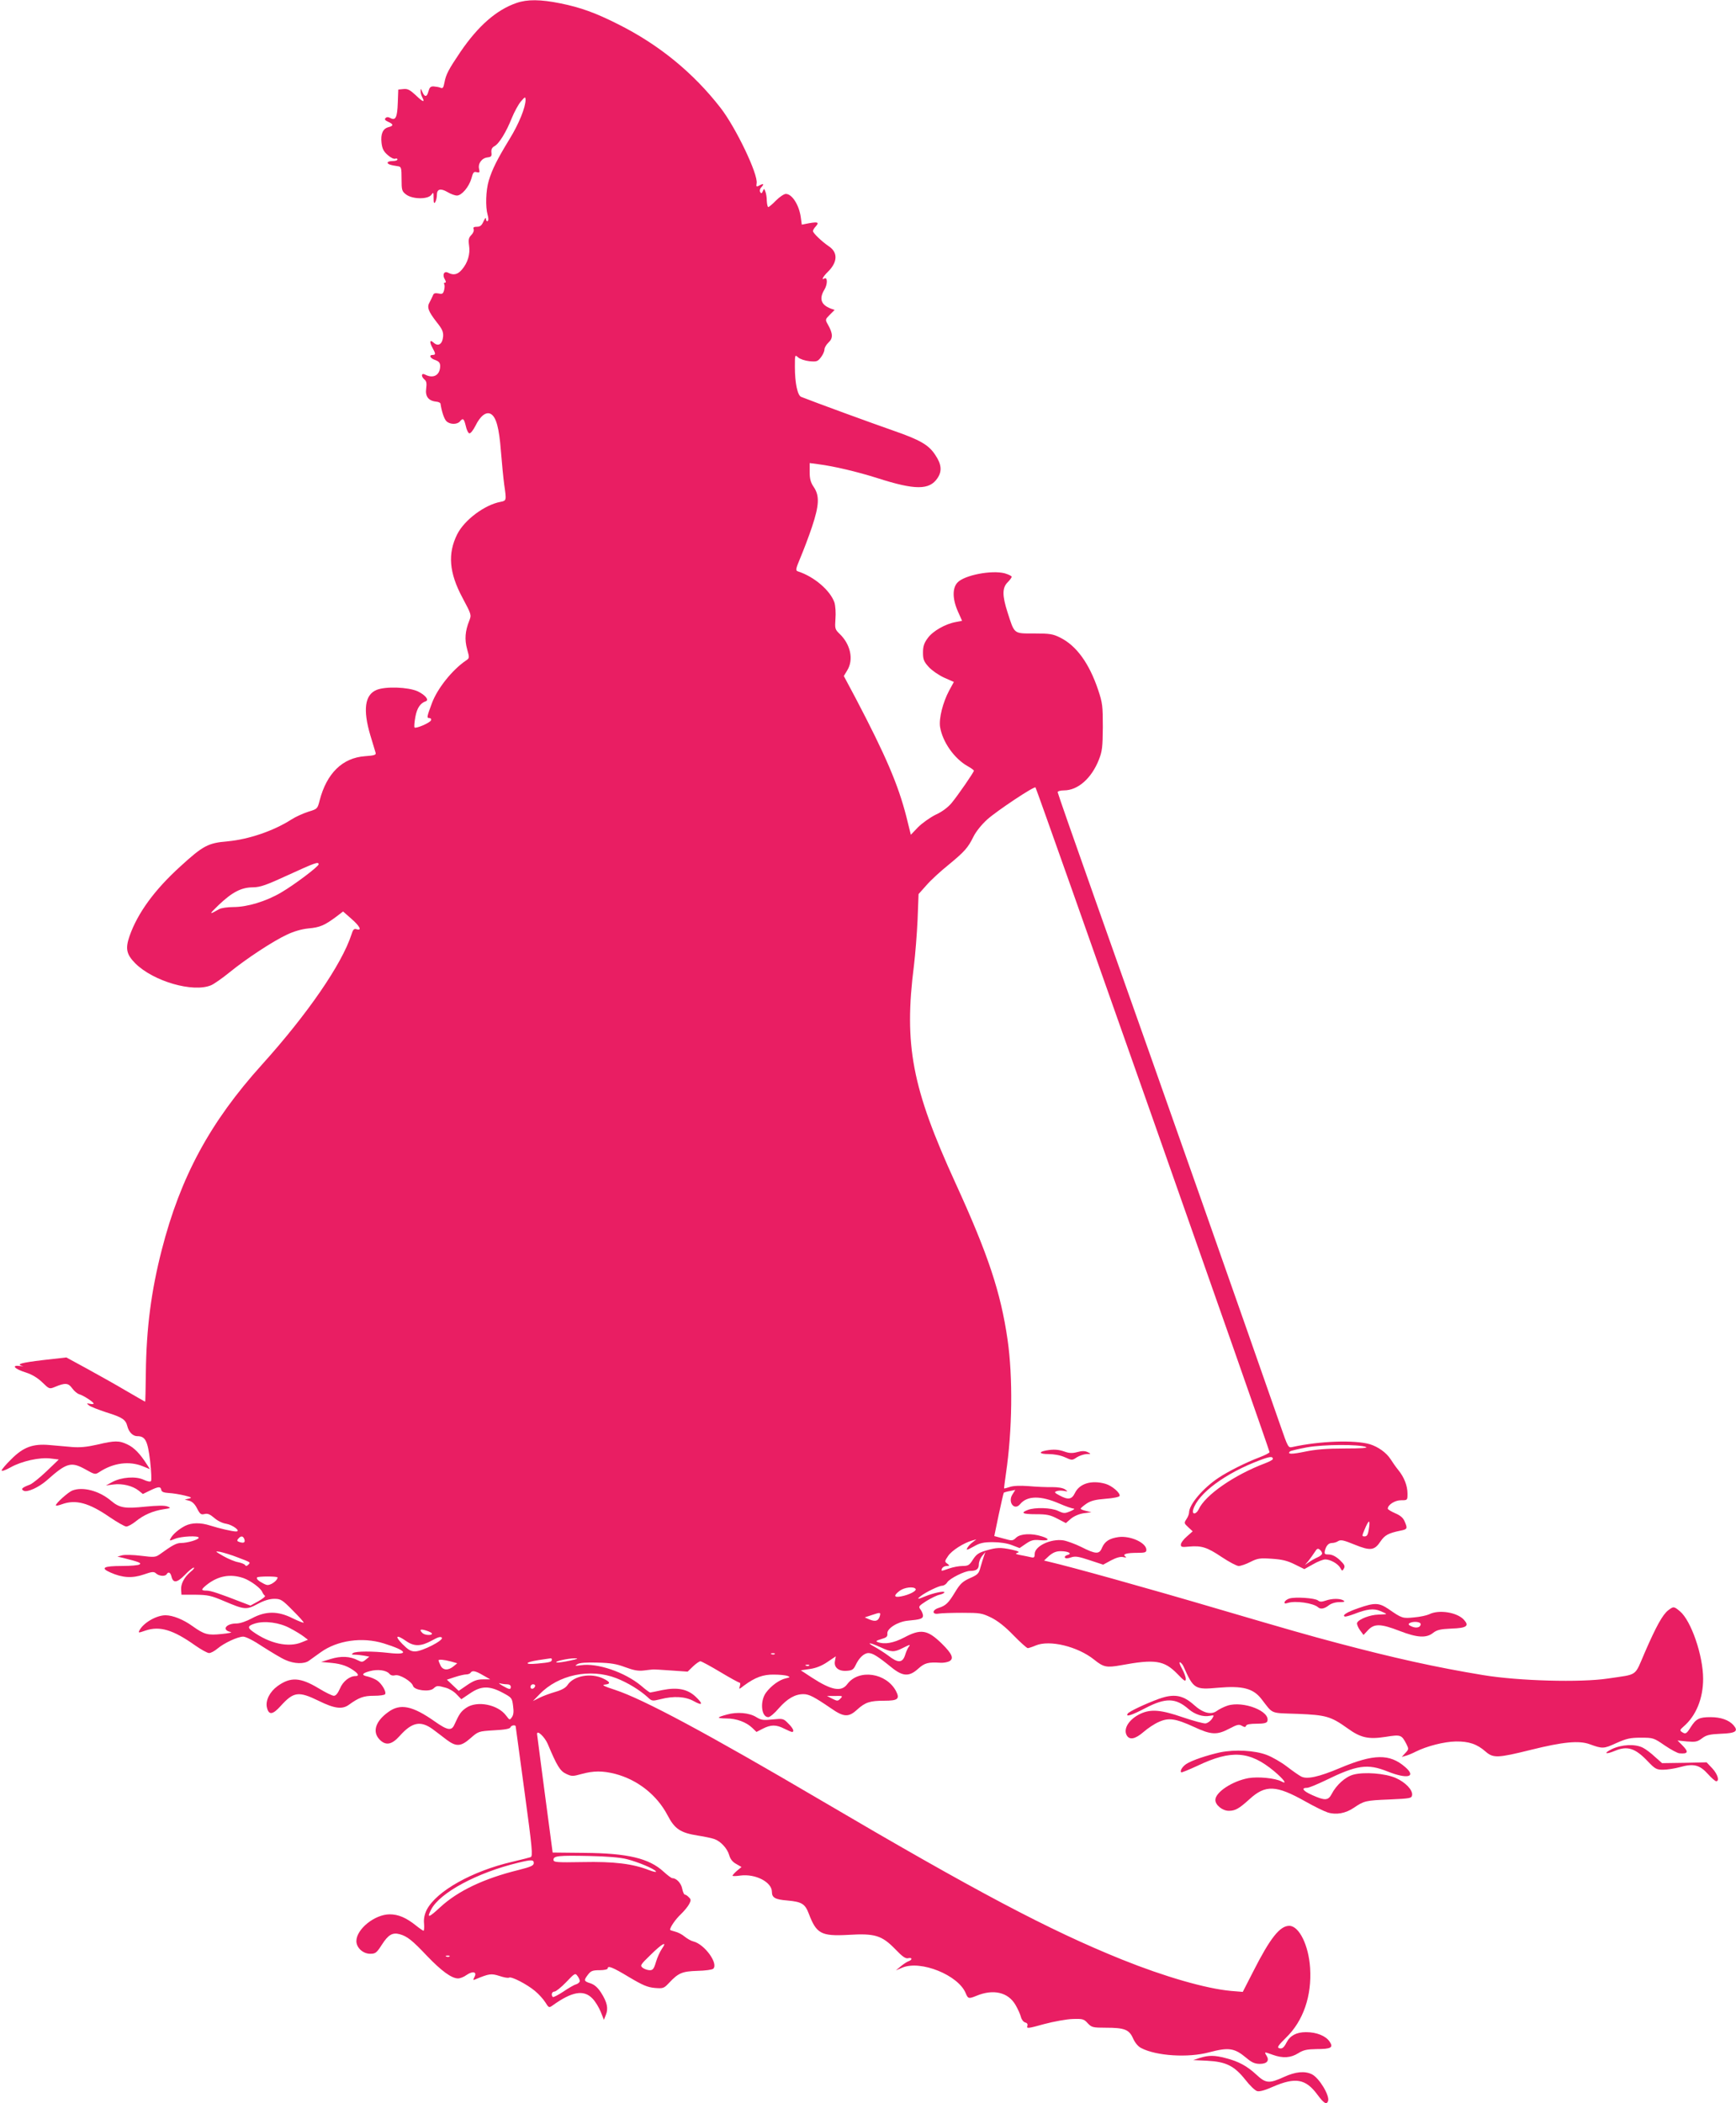 <?xml version="1.0" standalone="no"?>
<!DOCTYPE svg PUBLIC "-//W3C//DTD SVG 20010904//EN"
 "http://www.w3.org/TR/2001/REC-SVG-20010904/DTD/svg10.dtd">
<svg version="1.0" xmlns="http://www.w3.org/2000/svg"
 width="1057pt" height="1280pt" viewBox="0 0 1057 1280"
 preserveAspectRatio="xMidYMid meet">
<g transform="translate(0,1280) scale(0.1,-0.1)"
fill="#e91e63" stroke="none">
<path d="M3145 12782 c-122 -42 -233 -139 -341 -297 -73 -108 -89 -138 -98
-188 -6 -31 -10 -37 -24 -31 -9 4 -28 7 -41 8 -20 1 -26 -6 -33 -32 -9 -35
-24 -34 -38 2 -7 18 -9 18 -9 3 -1 -10 4 -27 10 -39 18 -34 4 -30 -40 13 -35
32 -49 40 -75 37 l-31 -3 -3 -80 c-3 -89 -13 -110 -44 -94 -14 8 -23 8 -31 0
-7 -7 -2 -14 16 -22 34 -15 34 -25 2 -33 -34 -9 -48 -41 -42 -95 4 -35 12 -52
37 -74 18 -16 38 -26 46 -23 8 3 14 1 14 -4 0 -6 -13 -10 -30 -10 -16 0 -30
-4 -30 -10 0 -9 17 -15 65 -22 18 -3 20 -11 20 -77 0 -69 2 -75 28 -95 39 -29
132 -30 153 -2 13 18 14 17 14 -20 0 -29 3 -35 10 -24 5 8 10 28 10 43 0 37
22 43 65 18 20 -12 45 -21 57 -21 29 0 73 52 88 103 10 38 15 44 32 39 18 -4
20 -2 15 20 -8 32 16 66 51 70 23 3 27 7 24 30 -2 19 4 30 18 38 29 15 73 88
106 171 15 37 40 83 55 101 26 30 28 31 29 11 0 -46 -40 -146 -98 -240 -75
-123 -105 -183 -126 -252 -18 -61 -21 -159 -7 -208 6 -20 6 -35 0 -38 -5 -4
-9 2 -10 12 0 12 -6 6 -15 -14 -11 -25 -20 -33 -40 -33 -19 0 -25 -4 -20 -15
3 -9 -3 -24 -14 -35 -16 -16 -19 -28 -14 -64 8 -52 -8 -105 -43 -146 -26 -31
-51 -37 -84 -20 -25 14 -38 -13 -20 -41 7 -13 8 -19 0 -19 -5 0 -8 -4 -4 -10
3 -5 3 -21 -1 -36 -6 -22 -11 -25 -34 -20 -21 4 -30 1 -34 -12 -4 -9 -13 -28
-20 -41 -18 -30 -9 -55 44 -123 33 -41 40 -58 38 -86 -4 -46 -29 -63 -57 -38
-25 23 -28 5 -6 -34 18 -32 18 -40 0 -40 -26 0 -16 -21 15 -31 22 -8 30 -17
30 -36 0 -56 -41 -79 -91 -53 -24 13 -27 -11 -4 -30 12 -10 14 -24 10 -54 -7
-47 13 -75 59 -80 15 -1 27 -7 28 -12 7 -48 22 -92 35 -106 20 -22 66 -23 83
-3 19 23 25 18 36 -27 5 -23 14 -43 21 -45 7 -3 24 18 38 46 30 61 65 87 93
72 33 -18 51 -84 62 -227 6 -75 15 -166 20 -203 14 -97 14 -98 -22 -105 -97
-18 -220 -110 -264 -197 -59 -118 -50 -234 32 -387 55 -103 55 -104 41 -140
-25 -63 -29 -113 -13 -172 15 -54 15 -55 -7 -70 -83 -56 -174 -170 -207 -259
-31 -83 -33 -91 -16 -91 9 0 13 -6 10 -14 -6 -15 -92 -52 -100 -43 -3 3 -1 31
5 64 10 54 30 84 63 95 23 8 -3 39 -49 61 -58 26 -197 31 -251 8 -71 -30 -83
-121 -37 -276 15 -49 29 -97 32 -106 4 -13 -7 -17 -65 -21 -137 -10 -233 -104
-276 -270 -13 -50 -13 -51 -69 -68 -31 -10 -78 -31 -104 -48 -108 -69 -259
-120 -386 -132 -120 -10 -150 -26 -288 -152 -159 -144 -261 -285 -310 -424
-27 -78 -19 -112 35 -167 110 -109 351 -179 461 -133 19 8 70 44 113 79 102
83 265 190 349 229 42 20 90 34 132 38 69 6 98 19 168 71 l42 32 50 -44 c52
-45 67 -75 32 -64 -15 5 -22 -2 -31 -32 -59 -182 -269 -486 -545 -792 -316
-350 -496 -683 -610 -1127 -64 -249 -94 -476 -97 -752 -1 -94 -3 -172 -4 -172
-2 0 -54 30 -116 66 -62 37 -170 97 -239 135 l-125 68 -142 -16 c-132 -16
-167 -25 -125 -36 10 -2 3 -2 -16 0 -54 7 -33 -18 35 -39 40 -13 73 -33 102
-61 41 -40 43 -41 75 -28 64 27 83 25 106 -7 12 -17 32 -34 44 -37 26 -8 87
-47 87 -57 0 -3 -10 -4 -23 -1 -20 4 -21 3 -5 -10 10 -8 57 -26 105 -42 97
-30 118 -44 128 -83 9 -37 34 -62 60 -62 50 0 64 -27 79 -150 7 -63 10 -119 5
-124 -4 -5 -24 -1 -45 9 -47 22 -134 16 -190 -14 l-39 -21 46 6 c54 7 116 -8
153 -37 l26 -21 43 21 c52 25 65 26 69 4 2 -12 15 -17 46 -19 23 -1 66 -8 95
-15 45 -11 48 -14 27 -19 l-25 -6 27 -7 c19 -5 35 -21 48 -47 18 -35 24 -39
45 -34 19 5 33 -1 59 -23 19 -17 50 -33 73 -36 41 -7 93 -47 60 -47 -22 0
-100 18 -157 36 -59 19 -113 18 -153 -2 -37 -19 -75 -51 -88 -76 -9 -16 -7
-16 26 -3 37 16 145 21 145 7 0 -12 -69 -32 -107 -32 -28 0 -53 -13 -130 -69
-26 -18 -34 -19 -114 -9 -48 6 -99 7 -115 3 l-29 -8 35 -8 c99 -25 113 -31 99
-40 -8 -5 -54 -9 -104 -9 -116 0 -136 -12 -72 -40 72 -32 132 -36 202 -12 52
18 62 19 76 6 18 -16 55 -19 64 -4 10 17 23 11 29 -14 10 -42 34 -39 81 9 24
25 48 45 55 45 6 0 -2 -12 -20 -26 -39 -33 -60 -74 -57 -110 l2 -29 85 0 c76
-1 95 -5 175 -39 125 -53 135 -54 204 -17 39 21 73 31 101 31 39 0 48 -5 112
-70 39 -39 69 -72 67 -75 -3 -2 -33 10 -68 27 -89 45 -164 44 -246 0 -35 -19
-73 -32 -95 -32 -65 0 -92 -40 -35 -52 11 -3 -14 -8 -55 -12 -86 -9 -106 -3
-178 48 -55 40 -120 66 -164 66 -55 0 -134 -45 -159 -92 -8 -16 -6 -16 37 -1
87 29 168 5 303 -91 36 -25 74 -46 84 -46 11 0 33 12 51 27 40 34 124 73 157
73 16 0 65 -25 120 -62 52 -33 113 -70 137 -80 53 -24 115 -26 144 -4 13 9 45
32 71 51 102 73 253 94 383 54 145 -45 159 -73 29 -58 -96 11 -197 11 -215 -1
-12 -8 -9 -10 11 -10 15 0 40 -3 57 -6 l31 -6 -22 -18 c-19 -16 -25 -16 -48
-4 -48 25 -103 27 -165 8 l-59 -18 65 -6 c61 -6 102 -21 143 -53 21 -17 22
-27 2 -27 -36 0 -77 -32 -95 -76 -13 -29 -25 -44 -37 -44 -10 0 -51 20 -92 45
-113 68 -172 71 -251 14 -47 -34 -74 -87 -65 -129 11 -49 35 -47 85 9 78 86
108 90 231 30 95 -47 143 -53 183 -24 62 45 91 55 153 55 34 0 65 4 68 10 9
14 -21 65 -50 84 -14 9 -39 19 -55 23 -42 8 -37 20 12 33 48 13 100 6 119 -16
8 -10 21 -13 36 -9 27 6 99 -37 108 -65 8 -27 99 -38 124 -16 21 19 24 19 75
5 22 -6 52 -24 67 -41 l28 -29 52 35 c68 47 118 48 199 5 56 -30 58 -32 64
-80 5 -35 3 -55 -7 -69 -13 -19 -14 -19 -35 9 -50 68 -177 93 -243 48 -32 -22
-42 -36 -72 -102 -17 -40 -42 -36 -120 19 -135 95 -210 111 -283 57 -77 -55
-98 -119 -54 -166 38 -40 75 -34 124 21 74 83 126 94 199 42 24 -18 64 -48 87
-66 58 -43 86 -42 145 10 48 42 49 42 143 48 63 3 97 9 100 18 4 13 32 17 32
5 1 -5 25 -183 54 -398 47 -346 51 -391 37 -397 -9 -3 -59 -16 -111 -28 -246
-57 -463 -179 -522 -293 -13 -27 -19 -54 -16 -83 2 -24 0 -44 -3 -44 -3 0 -24
14 -45 31 -61 49 -109 69 -161 69 -91 0 -203 -90 -203 -163 0 -40 40 -77 84
-77 32 0 39 5 71 55 39 61 65 76 109 64 46 -13 76 -37 166 -132 88 -92 150
-137 189 -137 13 0 36 9 52 21 38 26 65 19 48 -12 -10 -20 -9 -21 7 -14 82 34
95 36 145 20 27 -9 53 -14 59 -10 14 8 106 -39 157 -81 23 -19 51 -50 63 -69
21 -34 23 -35 44 -20 118 85 190 98 243 43 18 -18 40 -55 51 -82 l19 -48 12
30 c16 39 8 77 -29 135 -20 31 -39 48 -64 57 -42 13 -43 18 -15 54 17 22 28
26 70 26 27 0 49 5 49 10 0 20 29 9 130 -52 84 -50 113 -62 157 -66 50 -4 55
-3 86 30 58 62 81 71 174 74 47 1 90 7 96 13 32 32 -53 149 -121 166 -14 3
-38 17 -54 30 -15 13 -41 26 -58 30 -16 4 -30 9 -30 11 0 16 33 64 65 94 20
19 43 47 51 62 12 23 12 29 -2 42 -8 9 -19 16 -24 16 -5 0 -12 16 -16 35 -6
34 -35 65 -60 65 -6 0 -30 18 -54 40 -88 81 -219 112 -480 114 l-195 2 -47
354 c-26 195 -47 361 -48 368 0 26 47 -19 65 -61 56 -133 75 -165 112 -182 34
-16 40 -16 94 -1 73 20 128 20 204 1 137 -36 254 -128 319 -251 44 -85 79
-108 187 -125 40 -6 85 -16 99 -21 39 -14 79 -58 90 -98 7 -24 20 -41 42 -53
l33 -19 -28 -23 c-15 -13 -27 -27 -27 -30 0 -3 21 -3 48 1 92 12 192 -40 192
-99 0 -36 20 -47 96 -53 86 -8 106 -20 129 -81 46 -121 75 -137 240 -128 162
10 204 -3 286 -87 44 -46 63 -59 79 -55 24 6 27 -9 3 -18 -10 -3 -31 -17 -48
-31 l-30 -25 40 17 c112 46 340 -46 385 -156 14 -34 18 -35 65 -16 103 43 193
22 238 -55 14 -24 29 -57 33 -73 4 -16 15 -31 26 -34 12 -3 17 -10 13 -22 -5
-16 5 -15 102 12 60 16 138 30 174 31 61 2 69 0 92 -26 24 -25 31 -27 110 -27
114 0 142 -11 166 -65 12 -27 31 -50 50 -59 92 -48 285 -60 412 -26 121 32
155 27 228 -34 33 -28 52 -36 82 -36 44 0 60 20 40 51 -14 23 -14 23 39 4 61
-22 109 -19 155 10 32 20 54 24 110 25 90 0 105 9 81 45 -23 35 -79 58 -144
58 -58 0 -97 -21 -118 -62 -17 -34 -29 -42 -47 -35 -12 4 -3 18 44 64 105 102
157 255 146 424 -9 138 -67 256 -127 256 -57 0 -116 -74 -220 -279 l-63 -123
-73 6 c-151 14 -402 86 -663 191 -444 179 -890 415 -1831 968 -696 409 -1082
616 -1255 673 -68 22 -83 30 -62 32 37 4 34 16 -10 37 -75 36 -180 17 -217
-39 -11 -17 -35 -31 -74 -42 -31 -9 -75 -25 -97 -36 l-40 -20 40 41 c114 119
308 160 468 98 69 -27 141 -71 190 -115 26 -25 29 -25 78 -13 81 21 152 17
204 -12 54 -30 58 -17 10 28 -49 46 -110 58 -201 40 -38 -8 -72 -15 -75 -15
-4 0 -29 18 -55 41 -100 83 -267 140 -367 125 -36 -5 -39 -4 -22 6 13 9 54 12
122 10 81 -2 117 -8 170 -28 51 -19 79 -24 113 -20 25 3 50 6 55 6 6 1 55 -2
111 -6 l101 -7 33 32 c18 17 38 31 45 31 6 0 60 -29 120 -65 60 -36 113 -65
118 -65 5 0 5 -10 2 -21 -7 -21 -6 -21 26 4 67 49 115 67 181 66 35 0 72 -4
83 -8 18 -7 16 -9 -11 -15 -39 -9 -88 -44 -120 -87 -38 -52 -29 -149 14 -149
10 0 39 24 64 54 52 59 99 86 150 86 34 0 65 -16 169 -87 76 -53 106 -55 157
-8 51 46 79 55 167 55 82 0 95 11 71 58 -59 112 -227 137 -297 43 -36 -49 -96
-38 -216 40 l-67 44 55 8 c36 5 72 19 106 42 l52 35 -5 -28 c-8 -39 22 -64 72
-60 32 2 41 8 53 33 21 46 52 75 79 75 25 0 55 -18 140 -87 69 -56 108 -58
163 -8 39 35 61 41 136 36 17 -1 41 3 53 9 30 16 18 45 -46 108 -86 84 -127
91 -228 37 -65 -34 -121 -44 -162 -28 -14 5 -8 9 22 18 31 9 39 15 37 33 -4
31 63 73 124 79 77 7 93 12 93 31 0 9 -7 26 -15 37 -14 18 -12 21 36 52 28 17
64 35 80 38 16 4 29 10 29 15 0 10 -69 -5 -117 -25 -45 -19 -53 -19 -28 1 32
25 113 64 132 64 10 0 24 9 31 21 15 23 106 69 139 69 38 0 53 11 53 40 0 15
9 38 20 51 l20 24 -9 -25 c-5 -14 -14 -44 -21 -68 -10 -38 -16 -45 -64 -66
-44 -20 -59 -33 -90 -84 -41 -68 -57 -83 -100 -97 -42 -13 -42 -42 -1 -35 17
3 82 5 145 5 107 0 119 -2 175 -29 40 -20 85 -55 136 -108 42 -43 81 -78 87
-78 5 0 27 7 48 16 85 36 256 -6 356 -86 57 -46 75 -50 164 -34 206 38 262 30
342 -52 44 -46 52 -50 52 -31 0 12 -11 41 -24 64 -13 23 -18 39 -11 37 7 -3
17 -15 22 -27 60 -136 69 -141 210 -128 149 13 214 -4 264 -69 73 -94 49 -84
221 -90 171 -7 201 -15 303 -88 80 -58 127 -68 231 -52 94 15 98 13 128 -45
14 -28 14 -31 -7 -53 l-22 -24 25 7 c14 4 41 15 60 25 68 34 174 61 245 62 79
1 129 -16 181 -62 46 -40 74 -39 275 11 197 49 294 58 359 34 77 -28 85 -28
161 7 63 28 85 33 150 33 75 0 78 -1 145 -47 38 -26 78 -47 89 -48 54 -5 59 8
17 50 l-28 28 58 -6 c52 -4 63 -2 91 19 26 20 47 25 115 28 92 3 109 16 76 53
-28 31 -77 48 -139 48 -69 0 -88 -10 -120 -60 -27 -43 -32 -45 -55 -30 -13 9
-11 14 11 33 76 65 119 171 119 290 0 142 -73 354 -141 411 -37 31 -39 31 -72
6 -34 -27 -73 -97 -142 -256 -65 -150 -38 -131 -225 -159 -166 -25 -543 -15
-760 21 -286 47 -543 104 -890 196 -170 45 -303 83 -715 204 -455 134 -905
259 -1039 290 l-29 7 31 29 c24 20 43 28 70 28 47 0 73 -15 42 -23 -12 -3 -19
-10 -16 -16 4 -6 17 -6 37 1 26 9 45 6 114 -17 l82 -27 48 26 c32 17 58 24 74
20 18 -4 22 -3 13 4 -20 14 8 22 74 22 46 0 54 3 54 18 0 43 -96 87 -169 78
-56 -8 -84 -26 -101 -65 -16 -41 -38 -40 -125 4 -38 19 -88 37 -111 41 -76 11
-174 -35 -174 -83 0 -21 -4 -24 -22 -20 -13 3 -41 9 -63 13 -31 6 -36 9 -20
14 15 5 7 10 -33 19 -70 15 -94 14 -158 -5 -45 -13 -59 -23 -80 -55 -21 -34
-29 -39 -63 -39 -21 0 -58 -7 -81 -15 -52 -18 -51 -18 -44 0 4 8 16 15 28 15
19 1 20 2 4 14 -17 12 -17 15 5 47 22 33 94 79 147 94 l25 7 -22 -17 c-13 -9
-27 -24 -33 -35 -8 -16 -3 -14 38 8 38 22 60 27 117 27 43 0 88 -7 116 -18
l47 -18 38 26 c32 22 47 26 87 22 56 -5 62 7 11 23 -61 20 -130 17 -156 -7
-22 -21 -25 -21 -78 -6 l-56 15 27 130 c15 71 29 131 31 134 3 2 19 7 37 10
l33 7 -17 -27 c-31 -47 11 -102 46 -60 43 52 124 54 241 3 36 -16 75 -29 85
-30 10 0 1 -7 -20 -16 -34 -14 -40 -14 -74 2 -41 20 -142 23 -185 6 -47 -18
-31 -26 50 -26 65 0 86 -4 130 -27 l52 -27 31 27 c20 16 50 29 78 33 l46 6
-32 8 c-18 4 -33 10 -33 14 0 3 16 17 35 30 27 18 54 25 117 30 45 3 83 11 85
17 6 18 -47 63 -86 74 -85 24 -158 2 -186 -56 -19 -40 -42 -43 -95 -14 -29 15
-32 20 -17 25 9 4 30 5 44 2 26 -5 27 -4 8 9 -13 9 -42 14 -80 14 -33 -1 -97
2 -142 6 -52 4 -94 2 -114 -5 -18 -6 -33 -10 -35 -9 -1 2 4 42 11 90 39 263
43 585 10 815 -42 289 -118 518 -318 955 -264 577 -314 837 -252 1323 8 66 18
191 22 277 l6 157 49 55 c26 30 85 84 131 121 101 83 121 106 154 173 16 32
49 73 84 105 58 52 286 204 294 195 8 -8 1425 -4030 1425 -4045 0 -5 -28 -19
-62 -32 -82 -31 -191 -86 -248 -124 -95 -63 -180 -163 -180 -212 0 -9 -7 -27
-16 -40 -15 -23 -15 -25 11 -49 l27 -25 -36 -32 c-20 -17 -36 -39 -36 -49 0
-15 7 -16 49 -12 77 7 111 -4 199 -63 45 -30 92 -55 104 -55 13 0 45 11 72 25
44 22 58 24 130 19 62 -4 95 -12 139 -34 l59 -29 52 29 c29 17 63 30 75 30 31
0 78 -26 92 -52 11 -20 12 -20 22 -3 8 15 3 24 -26 52 -24 22 -47 33 -66 33
-25 0 -28 3 -24 23 8 32 23 47 44 47 11 0 28 5 38 12 15 9 33 5 99 -22 96 -39
121 -36 158 20 26 38 48 50 121 65 42 8 44 13 27 53 -9 24 -26 39 -59 53 -25
11 -45 23 -45 28 0 23 43 51 80 51 40 0 40 0 40 40 0 48 -20 100 -56 144 -14
17 -35 47 -47 66 -26 40 -75 75 -126 91 -93 27 -305 20 -472 -17 -25 -6 -27
-2 -72 128 -242 694 -667 1902 -1131 3210 -124 350 -226 642 -226 647 0 6 17
11 38 11 85 0 168 73 213 187 20 51 23 76 24 198 0 128 -2 147 -28 225 -55
164 -133 271 -232 320 -44 22 -63 25 -158 25 -126 0 -119 -6 -162 128 -33 102
-33 150 0 183 14 14 25 29 25 34 0 5 -19 14 -42 21 -80 21 -246 -11 -288 -56
-32 -34 -31 -101 3 -177 l25 -56 -36 -7 c-65 -11 -142 -55 -173 -98 -23 -31
-29 -51 -29 -88 0 -42 5 -55 35 -88 19 -21 61 -50 94 -65 l59 -26 -29 -53
c-38 -71 -63 -170 -55 -221 15 -91 86 -192 167 -238 22 -12 39 -25 39 -28 0
-9 -95 -147 -136 -197 -22 -26 -57 -53 -97 -71 -34 -17 -82 -51 -107 -76 l-44
-46 -27 109 c-50 196 -126 373 -309 722 l-72 135 21 35 c40 65 20 158 -47 222
-28 27 -29 32 -25 91 3 36 0 78 -6 99 -25 73 -123 158 -223 190 -15 5 -13 15
16 84 18 43 50 126 70 186 44 132 47 190 11 243 -19 28 -25 50 -25 91 l0 55
53 -7 c95 -12 238 -46 361 -85 228 -73 315 -73 364 0 29 42 25 85 -13 141 -40
62 -93 92 -257 149 -121 42 -472 170 -560 205 -22 9 -38 85 -38 182 0 75 0 76
20 58 11 -10 41 -20 68 -23 44 -4 51 -2 70 23 12 15 22 37 22 48 0 11 11 30
25 43 28 26 27 54 -4 109 -17 30 -17 31 12 60 l29 29 -23 8 c-60 23 -73 60
-39 116 20 33 19 79 -1 67 -20 -13 -7 13 20 39 61 59 65 119 8 157 -44 30 -97
81 -97 93 0 5 7 18 17 28 22 25 14 29 -39 20 l-46 -9 -6 44 c-10 75 -53 143
-91 143 -11 0 -38 -18 -60 -40 -21 -22 -43 -40 -47 -40 -4 0 -8 17 -9 38 0 20
-4 46 -9 57 -7 19 -8 19 -15 2 -6 -14 -10 -16 -16 -6 -5 8 -2 21 8 31 18 20
11 23 -16 8 -15 -8 -17 -6 -14 14 11 53 -126 339 -219 459 -166 214 -376 386
-627 511 -135 68 -226 101 -350 126 -120 24 -200 25 -266 2z m-1205 -5242 c0
-13 -148 -125 -229 -172 -90 -53 -205 -88 -289 -88 -37 0 -77 -6 -88 -13 -63
-36 -63 -33 -3 25 83 79 139 108 210 108 45 1 79 13 214 75 162 74 185 83 185
65z m6377 -3546 c14 -6 -31 -9 -130 -9 -109 0 -177 -6 -240 -19 -82 -17 -111
-17 -93 1 4 4 51 15 104 25 102 18 316 19 359 2z m-567 -73 c0 -5 -21 -16 -47
-26 -188 -71 -365 -193 -405 -281 -15 -31 -42 -33 -33 -1 29 98 196 222 407
301 60 23 78 24 78 7z m584 -430 c-5 -31 -11 -41 -25 -41 -17 0 -17 2 -2 38
28 68 38 69 27 3z m-6847 -56 c8 -21 -1 -28 -27 -20 -17 5 -19 10 -9 21 15 18
28 18 36 -1z m6563 -89 c0 -6 -12 -17 -27 -23 -16 -7 -39 -20 -53 -30 l-25
-17 21 24 c11 14 28 38 38 53 14 23 20 26 32 16 8 -6 14 -17 14 -23z m-6605
-23 c84 -32 82 -30 66 -46 -8 -8 -14 -9 -19 -1 -4 6 -23 13 -42 17 -19 3 -60
20 -90 37 -52 30 -53 31 -20 26 19 -4 67 -18 105 -33z m38 -127 c44 -16 106
-62 114 -85 4 -9 11 -19 16 -22 5 -4 -13 -18 -39 -33 l-49 -27 -55 21 c-136
53 -187 70 -212 70 -35 0 -35 6 -1 34 70 56 145 70 226 42z m207 4 c0 -11 -16
-28 -37 -39 -18 -9 -28 -9 -45 0 -34 17 -48 30 -43 39 5 8 125 8 125 0z m3885
-70 c7 -12 -40 -36 -88 -45 -45 -9 -48 5 -9 34 28 21 86 28 97 11z m-219 -168
c-9 -27 -26 -32 -61 -18 l-30 13 45 15 c51 17 54 17 46 -10z m-3590 -71 c33
-17 70 -40 84 -51 l25 -19 -37 -15 c-80 -34 -196 -9 -299 65 -34 24 -31 35 14
49 59 18 149 6 213 -29z m864 -33 c0 -12 -44 -10 -58 4 -21 21 -13 26 23 15
19 -6 35 -14 35 -19z m-157 -45 c49 -34 90 -33 156 3 36 20 53 26 61 18 15
-15 -119 -84 -163 -84 -26 0 -42 10 -77 45 -49 50 -37 60 23 18z m2889 -38
c64 -30 82 -31 133 -5 46 23 51 24 38 8 -6 -7 -16 -30 -22 -50 -16 -49 -43
-50 -102 -4 -24 18 -62 42 -84 54 -56 30 -28 27 37 -3z m-645 -41 c-3 -3 -12
-4 -19 -1 -8 3 -5 6 6 6 11 1 17 -2 13 -5z m-1357 -34 c0 -14 -12 -17 -87 -24
-84 -8 -80 8 5 21 37 5 70 11 75 11 4 1 7 -3 7 -8z m110 -6 c-36 -8 -72 -13
-80 -11 -21 5 67 25 110 25 26 0 18 -4 -30 -14z m-725 -5 l39 -11 -23 -19
c-33 -27 -65 -24 -79 6 -7 14 -12 28 -12 30 0 8 33 5 75 -6z m2182 -25 c-3 -3
-12 -4 -19 -1 -8 3 -5 6 6 6 11 1 17 -2 13 -5z m-1986 -59 l44 -25 -45 0 c-35
0 -56 -8 -96 -35 l-51 -35 -36 34 -36 34 49 16 c27 9 58 16 69 16 11 0 23 5
26 10 10 16 30 12 76 -15z m145 -55 c15 0 24 -6 24 -15 0 -19 -8 -18 -50 6
-19 11 -27 18 -17 15 10 -3 30 -6 43 -6z m172 -12 c-6 -18 -28 -21 -28 -4 0 9
7 16 16 16 9 0 14 -5 12 -12z m1859 -75 c-15 -16 -19 -16 -49 -1 l-33 17 50 0
c46 1 48 0 32 -16z m-1301 -977 c71 -18 168 -59 178 -75 4 -6 -15 -2 -42 8
-99 39 -213 53 -404 49 -162 -3 -178 -1 -178 14 0 24 30 27 220 23 103 -2 188
-9 226 -19z m-566 -24 c0 -15 -17 -23 -92 -42 -212 -52 -371 -128 -478 -227
-70 -65 -83 -68 -55 -14 53 103 281 225 530 285 82 20 95 19 95 -2z m780 -522
c-11 -16 -28 -52 -36 -80 -12 -41 -19 -50 -37 -50 -13 0 -32 6 -43 14 -18 14
-16 18 48 80 70 69 104 87 68 36z m-1293 -46 c-3 -3 -12 -4 -19 -1 -8 3 -5 6
6 6 11 1 17 -2 13 -5z m793 -150 c0 -7 -10 -16 -22 -20 -13 -3 -48 -24 -79
-45 -32 -21 -60 -35 -63 -32 -12 12 -6 33 10 33 9 0 41 26 71 57 52 55 56 57
69 38 8 -10 14 -24 14 -31z"/>
<path d="M590 4008 c-62 -14 -104 -18 -152 -14 -38 3 -99 9 -137 12 -101 9
-160 -13 -233 -87 -32 -31 -58 -62 -58 -68 0 -6 24 2 54 19 67 38 180 63 245
54 l49 -6 -75 -72 c-41 -39 -86 -75 -101 -81 -48 -18 -57 -27 -38 -37 21 -12
92 20 142 64 119 106 147 114 232 67 61 -34 61 -34 89 -16 85 55 180 67 262
34 l44 -18 -18 28 c-42 66 -78 103 -118 122 -52 25 -77 25 -187 -1z"/>
<path d="M6370 3973 c-49 -9 -42 -22 13 -22 34 0 73 -7 100 -19 44 -20 45 -20
73 -1 16 10 43 19 59 20 29 0 30 1 7 12 -17 8 -35 8 -63 0 -30 -8 -49 -7 -77
3 -37 13 -66 15 -112 7z"/>
<path d="M440 3729 c-25 -10 -100 -77 -100 -90 0 -4 17 -1 38 7 84 30 164 8
290 -79 46 -31 91 -57 101 -57 10 0 36 14 57 31 49 40 105 64 169 74 46 7 48
8 25 17 -17 7 -62 6 -135 -1 -124 -13 -157 -8 -208 35 -73 62 -173 88 -237 63z"/>
<path d="M7851 3072 c-14 -4 -27 -14 -29 -21 -3 -10 2 -11 19 -6 47 15 156 -1
184 -26 15 -14 38 -10 65 11 15 12 41 20 65 20 30 0 36 3 25 10 -20 13 -70 13
-109 -1 -24 -8 -35 -8 -46 1 -18 15 -139 23 -174 12z"/>
<path d="M8270 3013 c-70 -24 -101 -44 -81 -51 5 -1 30 6 57 16 77 30 118 35
158 18 20 -8 36 -16 36 -18 0 -2 -21 -3 -48 -4 -50 -1 -120 -28 -129 -50 -3
-7 5 -27 17 -44 l22 -30 28 30 c38 40 77 39 191 -5 108 -42 164 -45 205 -12
23 18 44 23 112 26 92 3 109 16 76 53 -41 46 -153 64 -212 34 -15 -7 -56 -16
-92 -19 -70 -7 -74 -6 -156 51 -58 39 -84 40 -184 5z m380 -97 c0 -20 -27 -27
-55 -14 -19 8 -22 14 -13 20 22 13 68 9 68 -6z"/>
<path d="M7055 2461 c-79 -29 -182 -77 -189 -90 -14 -22 24 -10 108 34 123 64
184 63 263 -6 38 -33 89 -49 129 -41 28 5 28 5 13 -19 -9 -13 -26 -25 -38 -27
-11 -2 -74 15 -139 37 -133 46 -194 51 -257 22 -69 -32 -107 -90 -85 -131 17
-31 52 -24 103 20 25 22 67 50 93 61 60 27 101 21 215 -31 103 -48 139 -50
214 -10 48 25 59 28 77 17 16 -9 22 -9 25 1 3 8 26 12 64 12 42 0 61 4 65 14
23 61 -146 127 -242 96 -22 -7 -51 -22 -65 -32 -35 -26 -85 -13 -140 37 -67
60 -122 69 -214 36z"/>
<path d="M4427 2366 c-66 -18 -66 -23 -4 -24 61 0 120 -22 157 -57 l26 -25 39
20 c49 25 81 25 130 0 22 -11 43 -20 47 -20 17 0 7 23 -23 52 -29 30 -32 30
-95 24 -56 -6 -70 -4 -99 14 -43 27 -117 33 -178 16z"/>
<path d="M9815 2156 c-55 -27 -40 -35 18 -11 76 32 124 16 200 -64 44 -46 53
-51 93 -51 24 0 71 7 103 16 82 23 119 14 169 -41 22 -25 46 -45 51 -45 22 0
10 42 -23 78 l-35 37 -135 -3 -136 -2 -43 38 c-23 22 -56 47 -74 56 -47 24
-128 20 -188 -8z"/>
<path d="M7430 2136 c-78 -17 -174 -49 -207 -71 -24 -16 -40 -42 -31 -51 3 -2
47 16 99 40 207 99 319 90 467 -33 60 -51 83 -83 44 -62 -38 20 -141 30 -200
20 -99 -18 -202 -86 -202 -133 0 -31 43 -66 82 -66 39 0 62 13 125 70 98 90
163 87 341 -13 53 -30 114 -60 136 -67 51 -16 109 -6 160 29 62 42 71 44 216
50 128 6 135 7 138 27 4 31 -41 78 -100 104 -64 28 -192 38 -258 20 -48 -13
-103 -62 -132 -118 -21 -40 -41 -41 -119 -6 -56 25 -69 44 -30 44 10 0 59 20
111 45 192 94 256 103 377 55 122 -49 180 -35 108 27 -94 81 -190 80 -395 -6
-130 -55 -203 -71 -238 -52 -12 6 -51 33 -86 60 -35 27 -91 59 -123 71 -73 28
-194 34 -283 16z"/>
<path d="M7305 276 l-40 -13 85 -4 c115 -6 165 -31 232 -115 27 -35 60 -67 73
-70 14 -4 50 6 96 27 137 59 199 48 270 -48 40 -54 56 -63 65 -40 12 32 -52
139 -97 163 -44 22 -100 17 -172 -16 -90 -41 -110 -39 -167 14 -56 52 -108 81
-187 101 -68 18 -104 18 -158 1z"/>
</g>
</svg>
